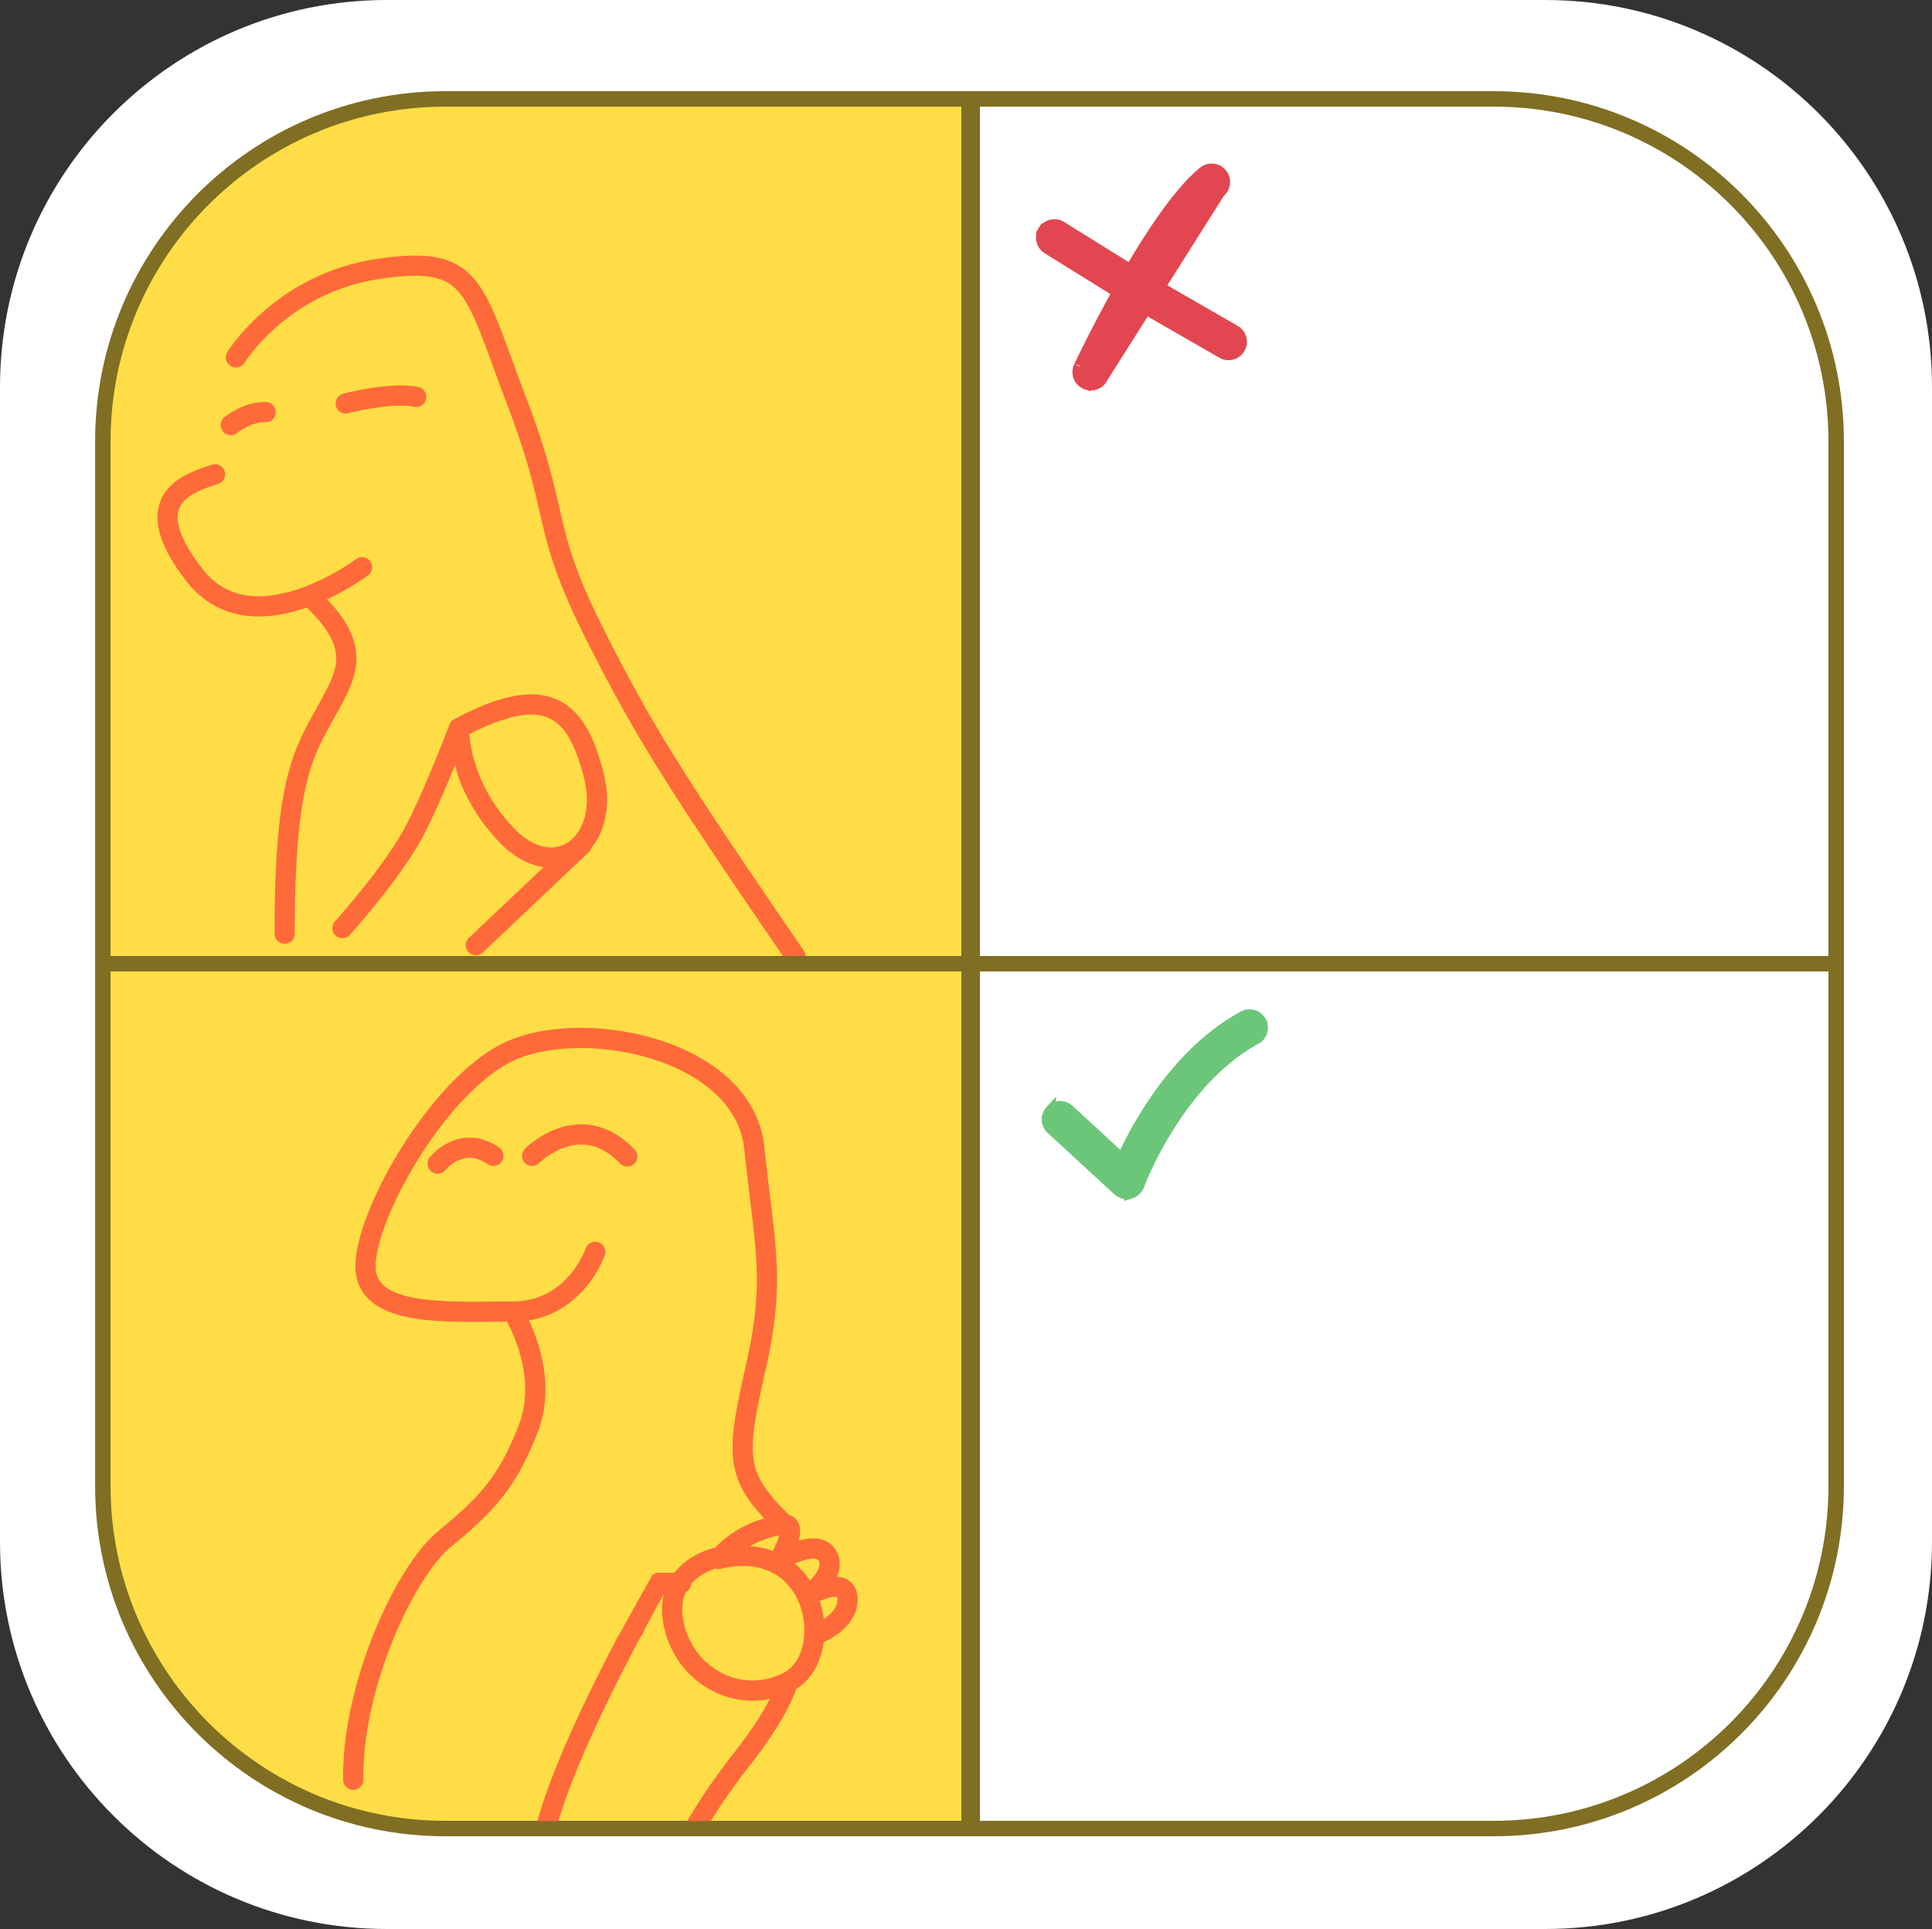 <svg width="1250" height="1248" fill="none" xmlns="http://www.w3.org/2000/svg"><rect width="100%" height="100%" fill="#333333" stroke="none"/><path d="M0 997.53C0 1135.87 112.043 1248 250.266 1248h749.468C1137.96 1248 1250 1135.87 1250 997.53V250.47C1250 112.142 1137.96 0 999.734 0H250.266C112.044 0 0 112.142 0 250.47v747.06Z" fill="#fff"/><path d="M966.466 1183H604.5V64h361.966C1088.82 64 1188 163.21 1188 285.587v675.826C1188 1083.8 1088.82 1183 966.466 1183Z" fill="#fff" stroke="#806E23" stroke-width="10"/><path d="M288.069 1183H629V64H288.069C165.717 64 66.535 163.21 66.535 285.587v675.826C66.535 1083.8 165.717 1183 288.07 1183Z" fill="#FFDD46" stroke="#806E23" stroke-width="10"/><path d="m815.827 660.889.002.003c2.215 4.074.702 9.178-3.376 11.389l-.002.001c-24.191 13.107-42.847 35.577-55.555 55.602l-.002.002c-12.693 19.961-19.298 37.085-19.938 38.797l-.01.027-.011.027-.051.129a8.417 8.417 0 0 1-5.883 5.226l-.011.003-.012.003a8.414 8.414 0 0 1-7.651-1.984l-.004-.003-43.118-39.72-.001-.001c-3.41-3.143-3.623-8.455-.479-11.867a8.392 8.392 0 0 1 11.865-.491l34.351 31.65a262.06 262.06 0 0 1 15.484-28.754l.001-.003c13.55-21.732 34.199-47.726 63.014-63.405l.004-.003c4.082-2.213 9.167-.696 11.383 3.372Z" fill="#6CC67A" stroke="#6CC67A" stroke-width="7"/><path d="m789.296 124.227-.009.007c-7.178 5.841-15.811 16.299-24.481 28.831l-.002.003c-6.501 9.374-12.964 19.771-19.023 30.121l53.398 30.73.051.029.05.031c3.938 2.446 5.16 7.626 2.718 11.571-2.435 3.934-7.581 5.143-11.516 2.75l-53.031-30.51a861.9 861.9 0 0 0-8.161 15.035l-.001.002a904.393 904.393 0 0 0-11.565 22.571l-.002.003a713.086 713.086 0 0 0-3.215 6.571l-.002.006a296.07 296.07 0 0 0-.839 1.744l-.211.442-.053.11-.013.027-.002.005 75.909-120.079Zm0 0a8.403 8.403 0 0 0 1.176-11.822c-2.935-3.588-8.231-4.14-11.825-1.193l-.001.001c-9.244 7.588-18.588 19.212-27.654 32.262l-.002.003c-6.768 9.763-13.389 20.423-19.552 30.941l-44.839-27.828h-.001a8.395 8.395 0 0 0-11.567 2.715l2.976 1.842-2.976-1.842c-2.442 3.945-1.22 9.125 2.718 11.571l.001.001 45.339 28.137a935.313 935.313 0 0 0-17.36 32.781c-4.703 9.318-7.526 15.298-7.516 15.277l-.011.023-.011.022c-1.988 4.206-.177 9.205 4.006 11.191l.005.002a8.392 8.392 0 0 0 11.184-4.002l75.91-120.082Z" fill="#E24751" stroke="#E24751" stroke-width="7"/><path d="M303.859 736.018c-4.021-.005-7.673.836-10.817 2.034-4.723 1.808-8.352 4.412-10.869 6.56-2.511 2.154-3.923 3.876-4.113 4.113a6.533 6.533 0 0 0 .997 9.187 6.528 6.528 0 0 0 9.158-.968s.443-.53 1.25-1.313c1.215-1.181 3.26-2.898 5.765-4.24 2.523-1.347 5.432-2.309 8.629-2.309 3.26.023 6.98.916 11.583 4.083a6.54 6.54 0 0 0 9.094-1.641 6.536 6.536 0 0 0-1.647-9.095c-6.468-4.521-13.092-6.434-19.03-6.411Zm106.522 16.911a6.54 6.54 0 0 0 .184-9.244c-5.639-5.875-11.497-9.982-17.366-12.58-5.863-2.609-11.704-3.686-17.135-3.68-10.754.023-19.757 4.032-26.075 7.874-6.336 3.864-10.086 7.654-10.345 7.908a6.531 6.531 0 0 0 .064 9.238 6.53 6.53 0 0 0 9.221-.046l.127-.121c.679-.662 4.02-3.732 8.922-6.525 4.913-2.811 11.289-5.276 18.086-5.259 3.749.006 7.666.708 11.836 2.551 4.159 1.849 8.605 4.873 13.242 9.694a6.533 6.533 0 0 0 9.239.19ZM539.792 1041.1c-1.595 2.41-4.222 4.65-6.802 6.37-.478-3.93-1.308-7.86-2.575-11.68.478-.2.979-.41 1.509-.61 1.423-.56 3.001-1.1 4.493-1.47 1.492-.38 2.909-.58 3.899-.57.605-.01 1.049.07 1.256.13l.046.02c.058.16.156.52.19 1.18l.012.51c-.012 2.22-.703 4.14-2.028 6.12Zm-10.88-24.9c-1.152 2.21-3.064 4.54-4.873 6.4-1.054-1.6-2.183-3.18-3.427-4.67-1.895-2.28-4.055-4.39-6.388-6.33.127-.06.254-.11.386-.17 1.895-.83 4.009-1.62 6.042-2.18 2.028-.57 3.986-.88 5.466-.88 1.21 0 2.051.2 2.5.41.461.24.622.35.962.88.484.83.616 1.42.634 2.24.011 1.06-.392 2.59-1.302 4.3Zm-12.182 55.67c-2.396 4.84-5.743 8.44-9.994 10.57-6.641 3.31-13.345 4.79-19.854 4.8-21.53.03-41.349-16.54-45.013-40.19-.322-2.1-.472-4.03-.472-5.82.017-4.66.974-8.32 2.46-11.39a6.512 6.512 0 0 0 3.45-5.22c3.352-3.87 7.764-6.61 11.738-8.36 1.337-.6 2.586-1.07 3.721-1.45 1.106.36 2.327.46 3.554.16 5.299-1.26 10.126-1.82 14.497-1.82 6.929.01 12.707 1.38 17.597 3.68 7.309 3.45 12.735 9.02 16.444 15.77 3.698 6.74 5.57 14.63 5.564 22.16.006 6.3-1.308 12.3-3.692 17.11Zm-12.632-78.497c-.086.328-.172.656-.282 1.008-.806 2.597-2.142 5.649-3.266 7.959-.195.39-.362.73-.541 1.07-4.533-1.67-9.498-2.72-14.849-3.1 4.936-2.773 11.209-5.388 18.938-6.937Zm50.756 40.447c-.104-2.08-.507-4.07-1.325-5.92-1.198-2.8-3.502-5.09-5.978-6.28-2.062-1-4.113-1.39-6.054-1.49 1.037-2.46 1.774-5.2 1.78-8.23.017-2.95-.772-6.13-2.488-8.97-1.63-2.75-4.119-4.869-6.763-6.044-2.649-1.198-5.356-1.578-7.908-1.584-3.248.006-6.33.611-9.227 1.429-.063.017-.121.04-.184.057.541-1.987.939-4.02.956-6.255-.006-1.071-.098-2.2-.415-3.415a10.472 10.472 0 0 0-1.181-2.817c-.846-1.423-2.252-2.77-3.864-3.554-.571-.288-1.152-.484-1.734-.656-8.669-8.554-14.521-15.408-18.08-21.807-3.75-6.768-5.322-13.058-5.363-21.887-.023-11.324 2.972-26.662 8.128-49.31 5.483-24.18 7.579-42.11 7.579-59.355-.005-12.314-1.059-24.208-2.603-37.767-1.549-13.576-3.588-28.839-5.627-48.089-1.377-13.103-6.497-24.692-14.072-34.403-11.387-14.584-28.073-25.09-46.568-32.065-18.523-6.964-38.942-10.402-58.243-10.408-19.986.023-38.775 3.634-53.175 11.514-12.124 6.675-23.742 16.749-34.547 28.563-16.179 17.74-30.487 39.478-40.883 60.052-5.195 10.292-9.406 20.297-12.355 29.432-2.943 9.158-4.671 17.401-4.694 24.577 0 1.285.057 2.529.184 3.75.38 3.744 1.4 7.234 2.995 10.345 2.805 5.477 7.309 9.607 12.516 12.562 7.845 4.435 17.366 6.624 27.734 7.908 10.368 1.256 21.622 1.509 32.814 1.515 7.407 0 14.762-.115 21.783-.15 1.336 2.477 3.249 6.319 5.167 11.214 3.392 8.64 6.675 20.373 6.67 32.785-.006 7.321-1.118 14.872-3.963 22.331-6.872 18.017-13.749 30.02-21.951 40.204-8.196 10.177-17.919 18.679-30.619 29.185-7.136 5.932-14.227 14.793-21.19 25.823-10.403 16.53-20.356 37.91-27.786 61.05-7.418 23.13-12.308 47.99-12.32 71.48 0 .8.006 1.59.023 2.39a6.533 6.533 0 0 0 6.624 6.44 6.538 6.538 0 0 0 6.439-6.63c-.011-.73-.017-1.46-.017-2.2-.023-28.9 8.19-61.39 19.532-88.95 5.656-13.78 12.089-26.35 18.558-36.61 6.445-10.27 13.017-18.25 18.466-22.73 12.798-10.593 23.298-19.682 32.462-31.046 9.17-11.353 16.796-24.848 23.99-43.752 3.484-9.147 4.815-18.333 4.815-26.985-.012-14.929-3.905-28.298-7.747-38.014a124.264 124.264 0 0 0-2.972-6.849c6.739-1.1 12.746-3.197 17.953-5.944 11.652-6.146 19.365-15.189 24.209-22.607 4.844-7.436 6.865-13.346 6.992-13.703a6.519 6.519 0 0 0-4.084-8.282 6.52 6.52 0 0 0-8.276 4.066c-.024.104-3.232 9.077-10.731 17.596-3.744 4.274-8.525 8.433-14.48 11.514-5.967 3.076-13.115 5.138-21.98 5.144-8.294 0-16.985.161-25.567.161-16.71.023-33.114-.674-44.754-3.98-5.829-1.624-10.351-3.877-13.271-6.532-1.474-1.33-2.58-2.753-3.41-4.366-.829-1.613-1.388-3.444-1.624-5.714a23.538 23.538 0 0 1-.115-2.419c-.006-3.317.587-7.666 1.803-12.642 2.108-8.727 6.082-19.371 11.456-30.62 8.058-16.887 19.272-35.186 31.967-51.083 12.672-15.915 26.91-29.393 40.48-36.829 11.554-6.399 28.517-9.924 46.879-9.901 23.656-.023 49.604 5.754 69.659 16.934 10.04 5.581 18.593 12.47 24.842 20.505 6.25 8.046 10.259 17.176 11.388 27.751 2.056 19.433 4.112 34.806 5.638 48.186 1.527 13.386 2.517 24.733 2.517 36.293-.005 16.174-1.918 32.894-7.257 56.469-5.143 22.798-8.415 38.66-8.444 52.196-.034 10.483 2.166 19.669 7.021 28.269 3.335 5.938 7.799 11.594 13.45 17.671-9.187 2.73-16.468 6.67-21.773 10.391-4.803 3.363-8.029 6.503-9.82 8.432-3.249.81-9.337 2.68-15.707 6.66-3.761 2.35-7.597 5.56-10.863 9.73h-10.137a6.544 6.544 0 0 0-5.662 3.28c-.023.03-5.322 9.27-13.11 23.69a7.069 7.069 0 0 1-.743-1.11c-.455-.89-.783-1.94-.794-3.56 0-1.5.322-3.54 1.365-6.23 1.555-4.02 4.763-9.45 10.546-16.25 5.777-6.81 14.094-14.98 25.717-24.608a6.531 6.531 0 0 0 .859-9.198 6.534 6.534 0 0 0-9.199-.864c-16.07 13.334-26.449 24.24-32.992 33.45-3.272 4.62-5.581 8.82-7.108 12.74-1.526 3.91-2.252 7.57-2.252 10.96-.011 3.87.991 7.35 2.552 10.11 1.624 2.89 3.709 4.93 5.708 6.43-3.819 7.23-7.966 15.24-12.24 23.73-8.357 16.62-17.164 35.06-24.778 53-6.745 15.89-12.557 31.37-16.318 45.04h13.593c3.542-12 8.726-25.76 14.751-39.94 11.191-26.37 25.159-54.15 36.304-75.28.72-1.35 1.423-2.68 2.114-3.99a6.476 6.476 0 0 0 2.177-3.37c.087-.34.121-.66.156-.99 3.715-6.93 6.963-12.86 9.48-17.4 1.285-2.32 2.379-4.27 3.249-5.81a40.847 40.847 0 0 0-1.175 9.85c0 2.5.201 5.1.628 7.83 4.654 29.83 29.657 51.21 57.92 51.24 3.698 0 7.448-.39 11.192-1.16-4.049 7.88-11.042 19.45-22.936 34.6-14.44 18.38-24.491 34.07-30.596 44.42h15.281c5.938-9.54 14.376-22.09 25.585-36.35 20.516-26.1 27.543-42.71 29.732-49.11 5.881-3.65 10.327-8.98 13.305-15.04 2.316-4.7 3.738-9.87 4.464-15.22a52.721 52.721 0 0 0 9.268-5.44c2.931-2.18 5.984-4.95 8.449-8.58 2.448-3.61 4.268-8.22 4.263-13.44 0-.39-.012-.78-.035-1.16Z" fill="#FF6A3A"/><path d="m426.002 1038.29-13 24 13.5-6-.5-18ZM466.502 985.287l-33.5-14.5-54 65.503 21.5 21.5 10.5-19 12-21.5 43.5-32.003Z" fill="#FFDD46"/><path d="M343.665 462.312c4.879.005 8.755.921 12.107 2.551 2.512 1.233 4.764 2.886 6.883 5.057 3.174 3.255 6.031 7.713 8.559 13.357 2.529 5.639 4.723 12.43 6.682 20.154 1.255 4.948 1.82 9.624 1.82 13.944 0 9.729-2.874 17.614-7.131 22.878-2.131 2.633-4.59 4.631-7.28 5.979-2.69 1.342-5.604 2.062-8.801 2.068-3.398-.006-7.142-.83-11.197-2.805-4.049-1.97-8.392-5.115-12.81-9.711-14.06-14.63-21.265-29.652-25.009-41.58-2.655-8.462-3.531-15.293-3.813-19.25 17.366-8.881 30.579-12.683 39.99-12.642Zm-89.801 107.985c4.303-5.046 7.534-8.744 10.028-11.687 1.866-2.212 3.329-3.997 4.544-5.691.91-1.267 1.694-2.505 2.339-3.819.985-1.964 1.555-4.118 1.762-6.088.219-1.987.202-3.784.208-5.909-.023-.444.207-1.786.881-3.502 1.163-3.036 3.525-7.188 6.411-11.439 4.331-6.417 9.797-13.173 14.157-18.265a265.25 265.25 0 0 1 2.005-2.321c4.504 12.896 12.539 28.356 26.875 43.262 5.322 5.53 10.863 9.648 16.508 12.401 4.026 1.97 8.109 3.203 12.135 3.761l-48.307 45.762c-2.621 2.482-2.736 6.618-.254 9.233a6.534 6.534 0 0 0 9.239.253l68.513-64.901c.824-.784 1.365-1.728 1.694-2.736a40.86 40.86 0 0 0 4.429-6.647c3.721-6.992 5.748-15.379 5.748-24.589 0-5.466-.714-11.22-2.217-17.152-3.727-14.567-8.277-26.87-15.638-36.12-3.687-4.608-8.145-8.409-13.426-10.984-5.271-2.575-11.284-3.882-17.833-3.871-13.604.046-29.542 5.288-49.742 16.024a6.523 6.523 0 0 0-3.455 5.535c0 .069-.012.346-.012.807.006 1.975.19 7.407 1.653 14.969-1.014 1.089-8.282 8.911-15.655 18.357-3.957 5.08-7.954 10.61-11.082 15.978-1.561 2.695-2.914 5.345-3.934 7.983-1.008 2.649-1.739 5.276-1.762 8.202 0 1.682-.006 2.943-.064 3.807-.052.76-.132 1.198-.23 1.561-.167.593-.444 1.273-1.636 2.937-1.762 2.46-5.357 6.544-11.364 13.536-6.019 7.01-14.486 17.009-26.322 31.806-2.258 2.816-1.797 6.923 1.019 9.181a6.533 6.533 0 0 0 9.181-1.02c10.218-12.769 17.861-21.887 23.604-28.614Zm5.374-320.926c-8.674.006-17.838 1.354-24.963 2.673-7.114 1.325-12.136 2.638-12.246 2.667-3.49.91-5.575 4.481-4.665 7.971a6.536 6.536 0 0 0 7.977 4.666l.185-.047c.996-.253 5.944-1.491 12.412-2.643 6.451-1.164 14.451-2.229 21.3-2.224 3.312-.005 6.347.254 8.68.766a6.538 6.538 0 0 0 7.776-4.999c.766-3.519-1.475-7.004-5-7.77-3.646-.783-7.505-1.06-11.456-1.06Zm-105.785 30.723v.006c.058-.058 2.356-1.907 5.725-3.646 3.37-1.757 7.776-3.312 11.871-3.289l.496.006a6.533 6.533 0 1 0 .403-13.058c-.311-.011-.605-.011-.899-.011-7.418.023-13.743 2.58-18.304 4.97-4.562 2.42-7.402 4.775-7.644 4.977a6.532 6.532 0 0 0 8.352 10.045Zm-4.222-43.296a6.537 6.537 0 0 0 8.985-2.155c.214-.351 7.442-11.842 21.917-24.202 14.503-12.384 36.142-25.632 65.506-29.98 9.095-1.348 16.68-2.039 22.993-2.039 9.083.006 15.344 1.405 20.177 3.986 3.634 1.958 6.658 4.63 9.642 8.559 4.458 5.863 8.588 14.607 13.19 26.443 4.619 11.831 9.757 26.691 16.651 44.759 14.169 37.186 17.873 56.614 22.464 76.036 2.292 9.705 4.809 19.416 8.916 30.959 4.107 11.548 9.786 24.899 18.379 42.098 17.078 34.156 31.53 60.139 50.871 90.942 19.341 30.809 43.544 66.428 80.286 120.184a6.53 6.53 0 1 0 10.783-7.366c-36.731-53.751-60.87-89.278-80.004-119.764-19.134-30.487-33.298-55.94-50.249-89.842-8.421-16.836-13.858-29.674-17.752-40.63-5.84-16.415-8.259-28.735-11.969-44.437-3.709-15.678-8.685-34.443-19.52-62.833-6.059-15.88-10.765-29.324-15.079-40.688-3.243-8.524-6.255-15.885-9.509-22.261-2.448-4.787-5.034-9.026-8.012-12.735-4.441-5.564-9.89-9.913-16.456-12.614-6.572-2.725-14.054-3.86-22.809-3.86-7.246 0-15.419.772-24.911 2.178-32.819 4.861-56.976 19.877-72.827 33.62-15.868 13.754-23.569 26.264-23.817 26.662a6.531 6.531 0 0 0 2.154 8.98Zm81.352 189.111c.017-6.727-1.82-13.748-5.795-20.89-3.075-5.553-7.401-11.243-13.178-17.32a176.506 176.506 0 0 0 4.631-2.229c13.063-6.589 21.732-13.109 21.945-13.265a6.531 6.531 0 0 0 1.284-9.147 6.534 6.534 0 0 0-9.146-1.296l-.006.006c-.3.231-8.553 6.348-20.522 12.315-11.952 5.996-27.642 11.704-42.341 11.669-6.773-.006-13.316-1.163-19.422-3.911-6.111-2.759-11.865-7.084-17.124-13.852-6.071-7.816-10.114-14.48-12.585-20.01-2.477-5.541-3.364-9.901-3.358-13.259.017-3.341.801-5.748 2.114-7.931 1.952-3.237 5.501-6.019 9.936-8.283 4.406-2.269 9.521-3.957 14.065-5.391a6.53 6.53 0 0 0 4.239-8.208 6.526 6.526 0 0 0-8.202-4.245c-6.151 1.982-14.394 4.556-21.639 9.521-3.618 2.5-7.022 5.668-9.544 9.792-2.529 4.101-4.055 9.152-4.038 14.745.006 5.656 1.469 11.802 4.498 18.587 3.036 6.791 7.649 14.261 14.187 22.694 6.451 8.323 14.031 14.14 22.089 17.757 8.058 3.623 16.519 5.063 24.784 5.057 10.898-.023 21.484-2.459 31.046-5.794 7.188 7.01 11.963 13.081 14.854 18.322 3.07 5.581 4.147 10.149 4.165 14.566 0 4.724-1.319 9.516-3.704 14.947-2.373 5.426-5.783 11.382-9.498 18.144-7.021 12.786-14.037 24.853-18.892 45.675-4.873 20.828-7.782 50.272-7.787 99.357a6.531 6.531 0 1 0 13.063 0c-.006-48.573 2.932-77.136 7.447-96.373 4.539-19.238 10.46-29.289 17.625-42.381 3.623-6.612 7.212-12.804 10.011-19.175 2.782-6.353 4.798-12.988 4.798-20.194Z" fill="#FF6A3A"/><path d="m207.502 594.5 82.5-123s3.031 9.93 3.5 16.5c.5 7 3.5 16 3.5 16l-11 33.5-60.5 78.5-18-21.5Z" fill="#FFDD46"/><path d="M296.502 472s-15.282 40.568-28 65c-14.245 27.367-47 63.5-47 63.5" stroke="#FF6A3A" stroke-width="13" stroke-linecap="round" stroke-linejoin="round"/><path d="M627.001 59v1129M1193 623.5H62" stroke="#806E23" stroke-width="10"/></svg>